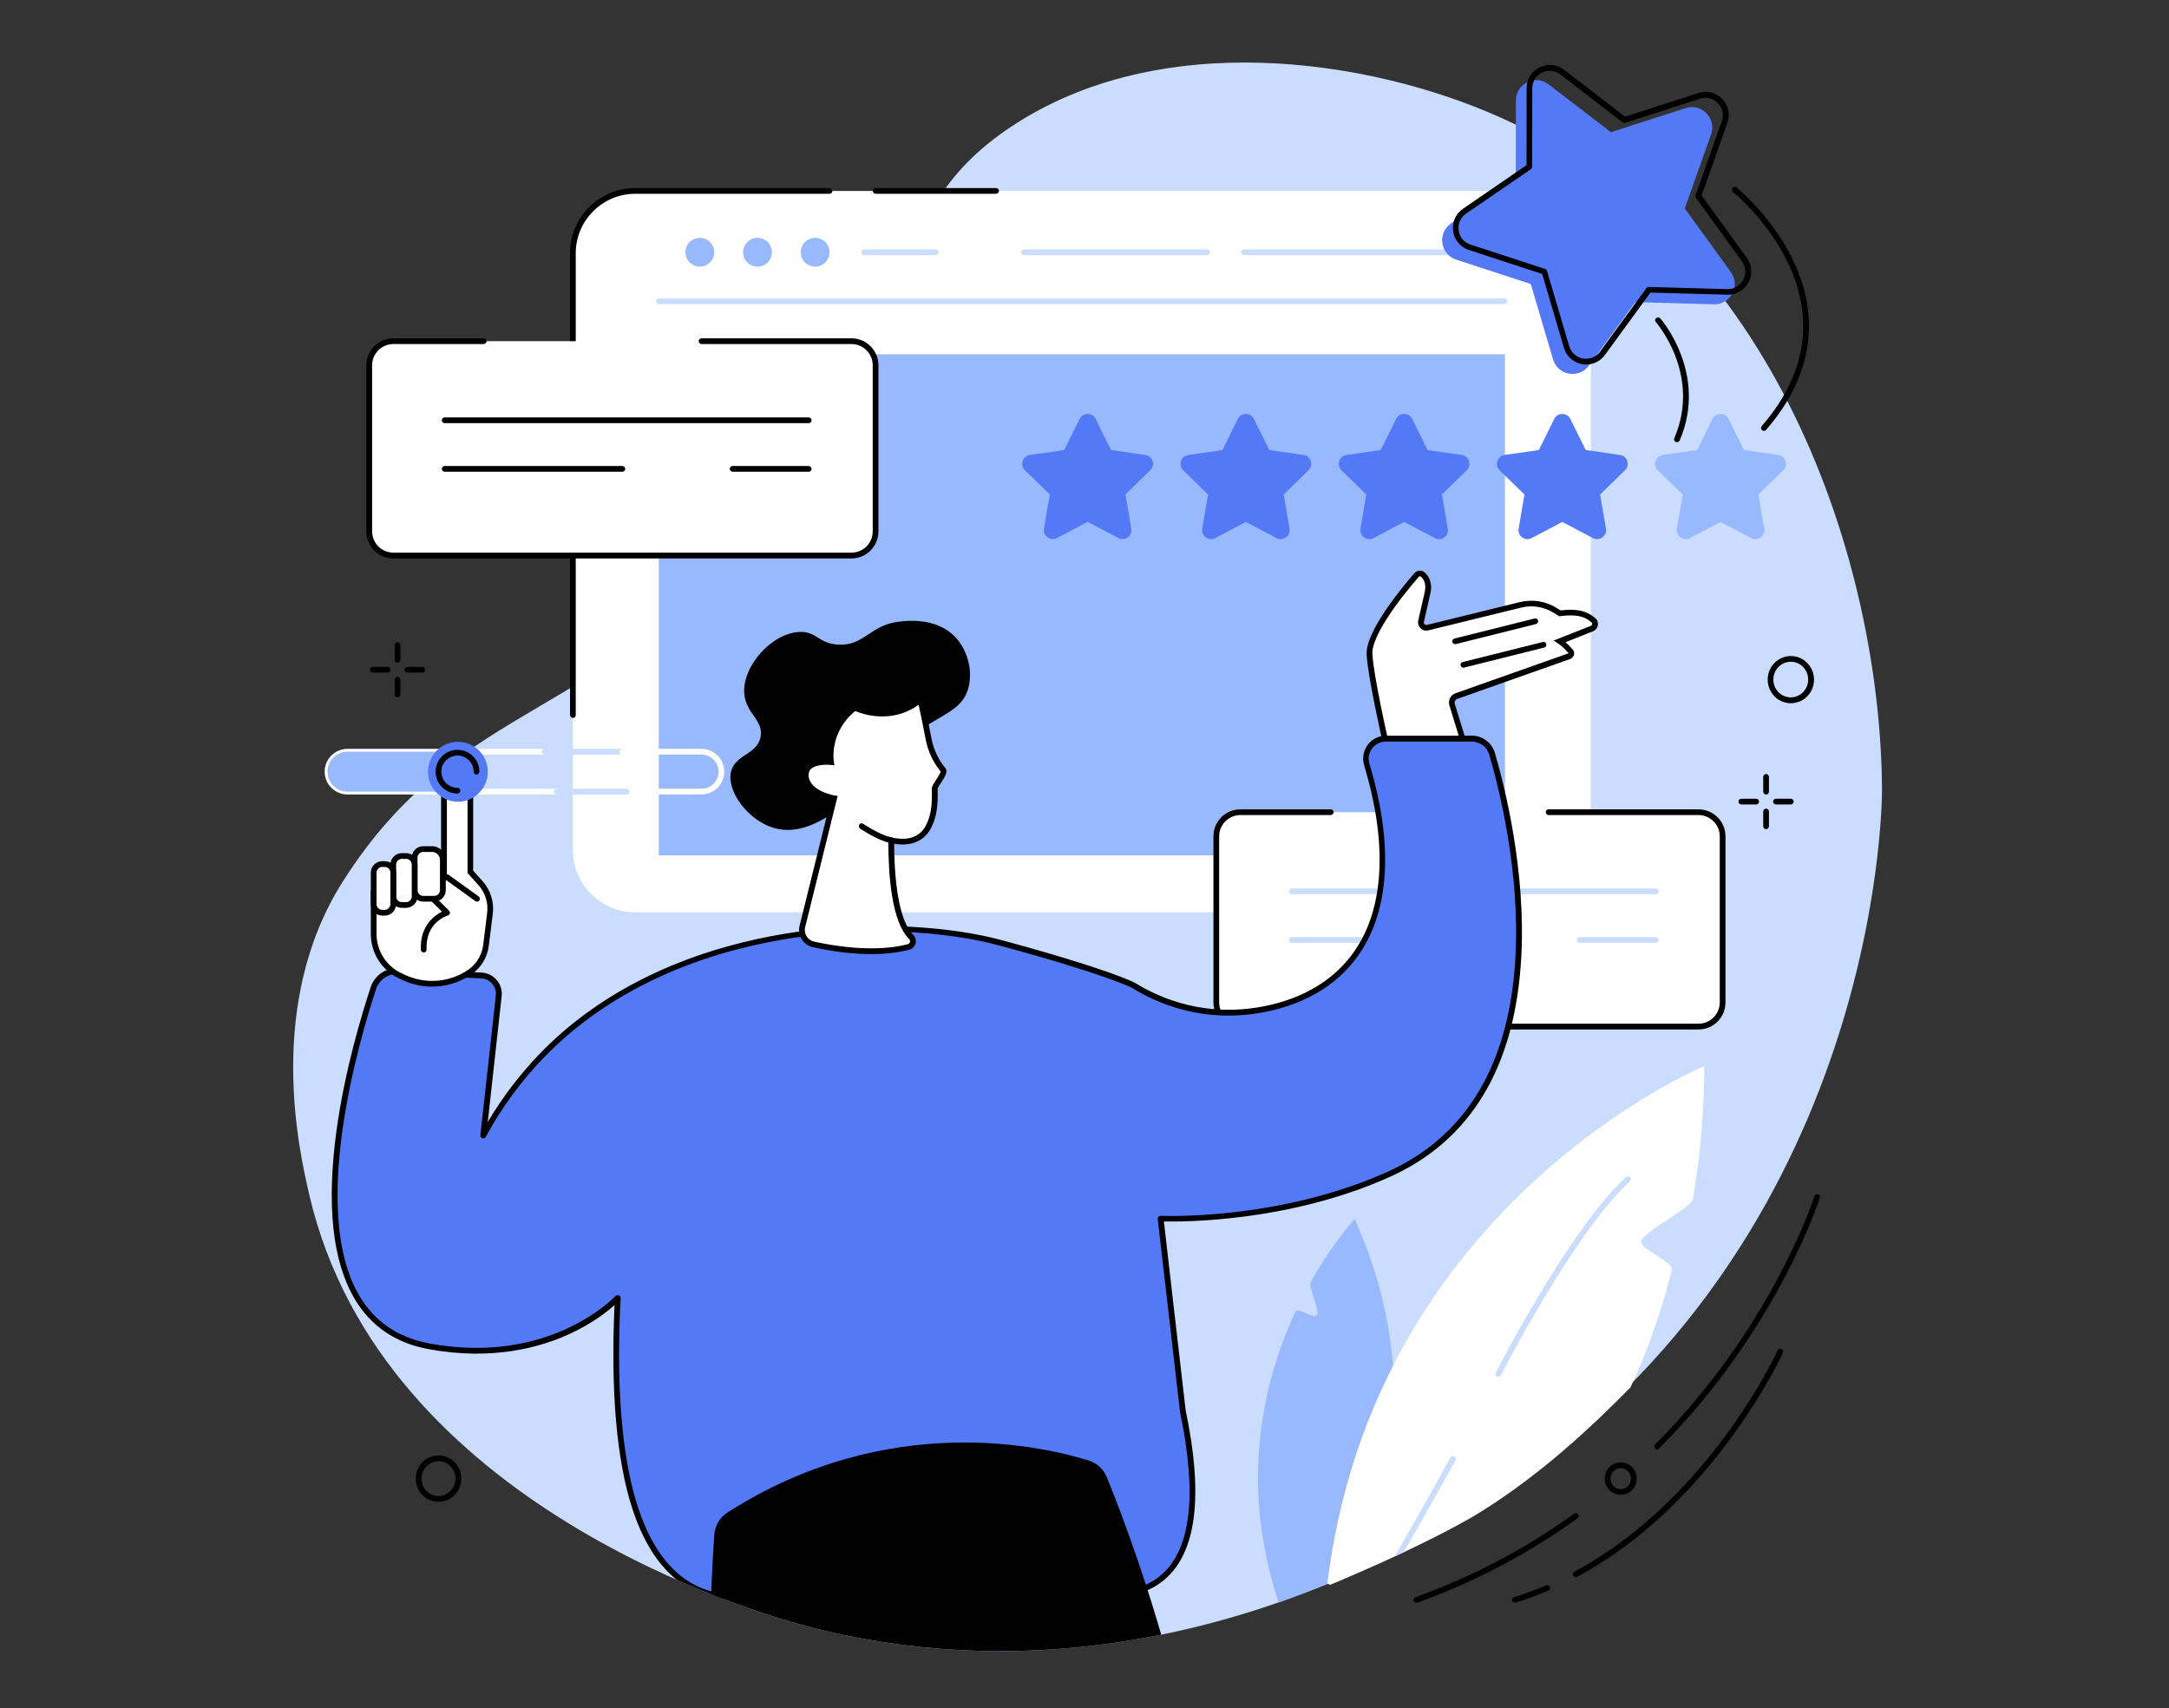 <?xml version="1.0" encoding="utf-8"?>
<!-- Generator: Adobe Illustrator 26.0.3, SVG Export Plug-In . SVG Version: 6.00 Build 0)  -->
<svg version="1.1" id="Illustration" xmlns="http://www.w3.org/2000/svg" xmlns:xlink="http://www.w3.org/1999/xlink" x="0px"
	 y="0px" viewBox="0 0 2500 1969.4" style="enable-background:new 0 0 2500 1969.4;" xml:space="preserve">
<rect x="0" y="0" width="2500" height="1969.4" fill="#333333" stroke="none"/>
<style type="text/css">
	.st0{fill:#CADDFF;}
	.st1{fill:#FFFFFF;}
	.st2{fill:#99B9FF;}
	.st3{fill:#5479F7;}
	.st4{clip-path:url(#SVGID_00000147199745869282967610000012507592213563332229_);}
</style>
<g id="User_feedback_and_website_rating_5_">
	<path class="st0" d="M2169.2,909.6C2167.6,651.3,2049,278,1728.4,135c-151.9-67.8-392.1-102.9-563.3,11.3
		c-159.9,106.6-90.6,230.5-267,443.4c-203.1,245.1-366.5,212-502.7,426.1c-90,141.4-50.3,312.5-38.9,361.6
		c83.4,359.8,521.4,483.5,570.6,496.6c390,103.7,711-96.9,777-138.1C2163.2,1448.9,2169.4,933.3,2169.2,909.6z"/>
	<g>
		<path class="st1" d="M1761.7,220.1H732.2c-39.7,0-71.9,32.2-71.9,71.9v687.8c0,39.7,32.2,71.9,71.9,71.9h1029.5
			c39.7,0,71.9-32.2,71.9-71.9V292C1833.6,252.3,1801.4,220.1,1761.7,220.1z"/>
		<path d="M660.3,827.6c-1.8,0-3.3-1.5-3.3-3.3V292c0-41.5,33.7-75.2,75.2-75.2h223.9c1.8,0,3.3,1.5,3.3,3.3c0,1.8-1.5,3.3-3.3,3.3
			H732.2c-37.8,0-68.6,30.8-68.6,68.6v532.3C663.7,826.1,662.2,827.6,660.3,827.6z"/>
		<path d="M1148.1,223.4h-138.9c-1.8,0-3.3-1.5-3.3-3.3c0-1.8,1.5-3.3,3.3-3.3h138.9c1.8,0,3.3,1.5,3.3,3.3
			C1151.4,221.9,1149.9,223.4,1148.1,223.4z"/>
		<g>
			<path class="st0" d="M1733.8,350.6H759.3c-1.8,0-3.3-1.5-3.3-3.3c0-1.8,1.5-3.3,3.3-3.3h974.5c1.8,0,3.3,1.5,3.3,3.3
				C1737.1,349.1,1735.6,350.6,1733.8,350.6z"/>
			<path class="st2" d="M823.2,290.8c0,9.2-7.4,16.6-16.6,16.6c-9.2,0-16.6-7.4-16.6-16.6c0-9.2,7.4-16.6,16.6-16.6
				C815.8,274.2,823.2,281.6,823.2,290.8z"/>
			<circle class="st2" cx="873.1" cy="290.8" r="16.6"/>
			<path class="st2" d="M956.1,290.8c0,9.2-7.4,16.6-16.6,16.6c-9.2,0-16.6-7.4-16.6-16.6c0-9.2,7.4-16.6,16.6-16.6
				C948.7,274.2,956.1,281.6,956.1,290.8z"/>
			<path class="st0" d="M1734.7,294.1h-301c-1.8,0-3.3-1.5-3.3-3.3c0-1.8,1.5-3.3,3.3-3.3h301c1.8,0,3.3,1.5,3.3,3.3
				C1738,292.6,1736.5,294.1,1734.7,294.1z"/>
			<path class="st0" d="M1391.5,294.1h-211.3c-1.8,0-3.3-1.5-3.3-3.3c0-1.8,1.5-3.3,3.3-3.3h211.3c1.8,0,3.3,1.5,3.3,3.3
				C1394.8,292.6,1393.4,294.1,1391.5,294.1z"/>
			<path class="st0" d="M1078.4,294.1h-82.5c-1.8,0-3.3-1.5-3.3-3.3c0-1.8,1.5-3.3,3.3-3.3h82.5c1.8,0,3.3,1.5,3.3,3.3
				C1081.7,292.6,1080.3,294.1,1078.4,294.1z"/>
		</g>
		<rect x="759.3" y="408.4" class="st2" width="975.3" height="577.7"/>
	</g>
	<g>
		<path class="st1" d="M1957.7,936.3c15.4,0,27.8,12.5,27.8,27.8v191.5c0,15.4-12.5,27.8-27.8,27.8h-528
			c-15.4,0-27.8-12.5-27.8-27.8V964.1c0-15.4,12.5-27.8,27.8-27.8H1957.7z"/>
		<path d="M1957.7,1186.8h-528c-17.2,0-31.1-14-31.1-31.1V964.1c0-17.2,14-31.1,31.1-31.1h104.1c1.8,0,3.3,1.5,3.3,3.3
			c0,1.8-1.5,3.3-3.3,3.3h-104.1c-13.5,0-24.5,11-24.5,24.5v191.5c0,13.5,11,24.5,24.5,24.5h528c13.5,0,24.5-11,24.5-24.5V964.1
			c0-13.5-11-24.5-24.5-24.5h-172.8c-1.8,0-3.3-1.5-3.3-3.3c0-1.8,1.5-3.3,3.3-3.3h172.8c17.2,0,31.1,14,31.1,31.1v191.5
			C1988.8,1172.8,1974.9,1186.8,1957.7,1186.8z"/>
		<path class="st0" d="M1908.5,1030.8h-419.6c-1.8,0-3.3-1.5-3.3-3.3c0-1.8,1.5-3.3,3.3-3.3h419.6c1.8,0,3.3,1.5,3.3,3.3
			C1911.8,1029.3,1910.3,1030.8,1908.5,1030.8z"/>
		<path class="st0" d="M1908.5,1086.9h-87.7c-1.8,0-3.3-1.5-3.3-3.3s1.5-3.3,3.3-3.3h87.7c1.8,0,3.3,1.5,3.3,3.3
			S1910.3,1086.9,1908.5,1086.9z"/>
		<path class="st0" d="M1693.7,1086.9h-204.8c-1.8,0-3.3-1.5-3.3-3.3s1.5-3.3,3.3-3.3h204.8c1.8,0,3.3,1.5,3.3,3.3
			S1695.6,1086.9,1693.7,1086.9z"/>
	</g>
	<g>
		<path class="st1" d="M981.4,393.3c15.4,0,27.8,12.5,27.8,27.8v191.5c0,15.4-12.5,27.8-27.8,27.8h-528c-15.4,0-27.8-12.5-27.8-27.8
			V421.1c0-15.4,12.5-27.8,27.8-27.8H981.4z"/>
		<path d="M981.4,643.8h-528c-17.2,0-31.1-14-31.1-31.1V421.1c0-17.2,14-31.1,31.1-31.1h104.1c1.8,0,3.3,1.5,3.3,3.3
			c0,1.8-1.5,3.3-3.3,3.3H453.4c-13.5,0-24.5,11-24.5,24.5v191.5c0,13.5,11,24.5,24.5,24.5h528c13.5,0,24.5-11,24.5-24.5V421.1
			c0-13.5-11-24.5-24.5-24.5H808.6c-1.8,0-3.3-1.5-3.3-3.3c0-1.8,1.5-3.3,3.3-3.3h172.8c17.2,0,31.1,14,31.1,31.1v191.5
			C1012.5,629.8,998.5,643.8,981.4,643.8z"/>
		<g>
			<path class="st1" d="M512.5,484.5h419.6H512.5z"/>
			<path d="M932.1,487.8H512.5c-1.8,0-3.3-1.5-3.3-3.3s1.5-3.3,3.3-3.3h419.6c1.8,0,3.3,1.5,3.3,3.3S934,487.8,932.1,487.8z"/>
		</g>
		<g>
			<path class="st1" d="M844.4,540.5h87.7H844.4z"/>
			<path d="M932.1,543.8h-87.7c-1.8,0-3.3-1.5-3.3-3.3c0-1.8,1.5-3.3,3.3-3.3h87.7c1.8,0,3.3,1.5,3.3,3.3
				C935.4,542.4,934,543.8,932.1,543.8z"/>
		</g>
		<g>
			<path class="st1" d="M512.5,540.5h204.8H512.5z"/>
			<path d="M717.4,543.8H512.5c-1.8,0-3.3-1.5-3.3-3.3c0-1.8,1.5-3.3,3.3-3.3h204.8c1.8,0,3.3,1.5,3.3,3.3
				C720.7,542.4,719.2,543.8,717.4,543.8z"/>
		</g>
	</g>
	<g>
		<g>
			<path class="st3" d="M1320.1,524.5l-39.5-5.7l-17.7-35.8c-3.8-7.7-14.8-7.7-18.6,0l-17.7,35.8l-39.5,5.7
				c-8.5,1.2-11.9,11.7-5.7,17.7L1210,570l-6.7,39.3c-1.5,8.5,7.4,14.9,15,10.9l35.3-18.6l35.3,18.6c7.6,4,16.5-2.5,15-10.9
				l-6.7-39.3l28.6-27.9C1332,536.1,1328.6,525.7,1320.1,524.5z"/>
			<path class="st3" d="M1502.5,524.5l-39.5-5.7l-17.7-35.8c-3.8-7.7-14.8-7.7-18.6,0l-17.7,35.8l-39.5,5.7
				c-8.5,1.2-11.9,11.7-5.7,17.7l28.6,27.9l-6.7,39.3c-1.5,8.5,7.4,14.9,15,10.9l35.3-18.6l35.3,18.6c7.6,4,16.5-2.5,15-10.9
				l-6.7-39.3l28.6-27.9C1514.3,536.1,1511,525.7,1502.5,524.5z"/>
			<path class="st3" d="M1684.9,524.5l-39.5-5.7l-17.7-35.8c-3.8-7.7-14.8-7.7-18.6,0l-17.7,35.8l-39.5,5.7
				c-8.5,1.2-11.9,11.7-5.7,17.7l28.6,27.9l-6.7,39.3c-1.5,8.5,7.4,14.9,15,10.9l35.3-18.6l35.3,18.6c7.6,4,16.5-2.5,15-10.9
				L1662,570l28.6-27.9C1696.7,536.1,1693.3,525.7,1684.9,524.5z"/>
			<path class="st3" d="M1867.2,524.5l-39.5-5.7l-17.7-35.8c-3.8-7.7-14.8-7.7-18.6,0l-17.7,35.8l-39.5,5.7
				c-8.5,1.2-11.9,11.7-5.7,17.7l28.6,27.9l-6.7,39.3c-1.5,8.5,7.4,14.9,15,10.9l35.3-18.6l35.3,18.6c7.6,4,16.5-2.5,15-10.9
				l-6.7-39.3l28.6-27.9C1879.1,536.1,1875.7,525.7,1867.2,524.5z"/>
			<path class="st2" d="M2049.6,524.5l-39.5-5.7l-17.7-35.8c-3.8-7.7-14.8-7.7-18.6,0l-17.7,35.8l-39.5,5.7
				c-8.5,1.2-11.9,11.7-5.7,17.7l28.6,27.9l-6.7,39.3c-1.5,8.5,7.4,14.9,15,10.9l35.3-18.6l35.3,18.6c7.6,4,16.5-2.5,15-10.9
				l-6.7-39.3l28.6-27.9C2061.5,536.1,2058.1,525.7,2049.6,524.5z"/>
		</g>
		<g>
			<g>
				<path class="st3" d="M1942.9,124.6l-86.1,27.8L1785,97.3c-15.4-11.9-37.8-0.9-37.8,18.6l-0.1,90.5l-74.7,51.2
					c-16,11-12.5,35.6,6,41.7l86,28.1l25.6,86.8c5.5,18.7,30,22.9,41.5,7.2l53.3-73.1l90.5,2.5c19.5,0.5,31.1-21.5,19.7-37.2
					l-53.1-73.3l30.3-85.3C1978.7,136.5,1961.4,118.7,1942.9,124.6z"/>
				<path d="M1828.3,420.2c-1.5,0-3.1-0.1-4.6-0.4c-10.1-1.8-18.2-9-21.1-18.8l-25.1-85.2l-84.4-27.6c-9.8-3.2-16.7-11.5-18.2-21.7
					c-1.5-10.2,2.9-20.1,11.4-25.9l73.2-50.2l0.1-88.8c0-10.3,5.8-19.5,15-24c9.2-4.5,20-3.5,28.1,2.8l70.4,54.1l84.5-27.3
					c9.8-3.2,20.3-0.5,27.4,6.8c7.2,7.4,9.5,18,6,27.6l-29.7,83.7l52.1,71.9c6,8.3,6.8,19.1,2,28.2c-4.8,9.1-14.2,14.6-24.4,14.3
					l-88.7-2.4l-52.3,71.7C1844.7,416.3,1836.7,420.2,1828.3,420.2z M1786.4,81.6c-3,0-6.1,0.7-9,2.1c-7,3.5-11.3,10.2-11.3,18.1
					l-0.1,90.5c0,1.1-0.5,2.1-1.4,2.7l-74.7,51.2c-6.5,4.4-9.7,11.7-8.6,19.5c1.1,7.8,6.2,13.9,13.7,16.3l86,28.1
					c1,0.3,1.8,1.2,2.1,2.2l25.6,86.8c2.2,7.5,8.2,12.8,15.9,14.2c7.7,1.3,15.1-1.6,19.7-8l53.3-73.1c0.6-0.9,1.7-1.4,2.8-1.4
					l90.5,2.5c0.2,0,0.4,0,0.6,0c7.6,0,14.2-4,17.8-10.8c3.7-6.9,3.1-14.9-1.5-21.2l-53.1-73.3c-0.6-0.9-0.8-2-0.4-3l30.3-85.3
					c2.6-7.4,0.9-15.2-4.5-20.8c-5.5-5.6-13.2-7.6-20.7-5.1l0,0l-86.1,27.8c-1,0.3-2.2,0.1-3-0.5l-71.8-55.2
					C1794.9,83,1790.7,81.6,1786.4,81.6z M1958.5,110.5L1958.5,110.5L1958.5,110.5z"/>
			</g>
			<path d="M2033.1,496.7c-0.8,0-1.5-0.3-2.2-0.8c-1.4-1.2-1.5-3.3-0.3-4.7c35.3-40.8,51.2-84.1,47.2-128.7
				c-7.3-81.6-79.6-140.7-80.4-141.2c-1.4-1.1-1.6-3.2-0.5-4.7c1.2-1.4,3.2-1.6,4.7-0.5c0.8,0.6,75.2,61.3,82.8,145.8
				c4.2,46.4-12.2,91.4-48.8,133.7C2034.9,496.4,2034,496.7,2033.1,496.7z"/>
			<path d="M1932.8,509.8c-0.4,0-0.9-0.1-1.3-0.3c-1.7-0.7-2.5-2.7-1.7-4.3c31.5-73.4-20.7-133.2-21.2-133.8
				c-1.2-1.4-1.1-3.5,0.3-4.7c1.4-1.2,3.4-1.1,4.7,0.3c0.6,0.6,55.5,63.5,22.4,140.8C1935.3,509.1,1934.1,509.8,1932.8,509.8z"/>
		</g>
	</g>
	<g>
		<defs>
			<path id="SVGID_1_" d="M2169.2,909.6C2167.6,651.3,2049,278,1728.4,135c-151.9-67.8-392.1-102.9-563.3,11.3
				c-159.9,106.6-90.6,230.5-267,443.4c-203.1,245.1-366.5,212-502.7,426.1c-90,141.4-50.3,312.5-38.9,361.6
				c83.4,359.8,521.4,483.5,570.6,496.6c242.5,64.5,458.3,11.3,602.7-48c1.4-0.6,2.7,1.2,4,0.6c85.7-35.4,148.4-68.3,172.9-83.7
				c68.2-42.6,125.3-95.3,174.9-145.8c0.6-0.7-0.3-3.1,0.4-3.8C2164.9,1304.9,2169.4,929.7,2169.2,909.6z"/>
		</defs>
		<clipPath id="SVGID_00000051376850417632217360000001821720798245293970_">
			<use xlink:href="#SVGID_1_"  style="overflow:visible;"/>
		</clipPath>
		<g style="clip-path:url(#SVGID_00000051376850417632217360000001821720798245293970_);">
			<path d="M549.8,1385.7c-0.1,0-0.2,0-0.3,0c-1.8-0.2-3.1-1.8-3-3.6l7.2-73.5c0.2-1.8,1.8-3.2,3.6-3c1.8,0.2,3.1,1.8,3,3.6
				l-7.2,73.5C553,1384.5,551.5,1385.7,549.8,1385.7z"/>
			<g>
				<g>
					<g>
						<path class="st1" d="M1837.8,716.2c-11.2-10.7-24.4-11-39.8-9.1l-5.4-3.4c-11.9-7.4-26.3-9.7-39.9-6.4l-107.2,26.3
							c-4.5,1.1-8.6-2.9-7.5-7.4c2-9,5.1-22.5,7.5-33.2c2.4-10.9-1.9-17.3-5.5-20.6c-2.1-1.9-5.3-1.7-7.1,0.4
							c-11.9,13.6-55.7,65.6-54.3,91.4c1.6,29.8,22,116.4,22,116.4h91.1l-17.9-58.3c-1.3-4.1,0.9-8.4,5-9.9l130.1-46
							c2.3-0.8,3.1-3.7,1.5-5.6c-2.9-3.4-7.5-8.2-12.4-11.6l37-14.6C1838.2,723.3,1839.6,719.3,1837.8,716.2z"/>
						<path d="M1696.1,874h-98.2l-0.6-2.6c-0.8-3.5-20.5-87.3-22.1-117c-1.4-26.7,41.8-78.5,55.1-93.7c1.5-1.7,3.5-2.7,5.8-2.8
							c2.2-0.1,4.4,0.6,6.1,2.1c3.7,3.3,9.4,10.9,6.5,23.8c-2.4,10.7-5.4,24.2-7.5,33.2c-0.3,1.4,0.4,2.4,0.8,2.7s1.3,1.1,2.7,0.7
							l107.2-26.3c14.4-3.5,29.8-1.1,42.4,6.8l4.4,2.8c16.4-1.9,29.8-0.8,41.3,10.1l0.3,0.3l0.2,0.4c1.4,2.3,1.7,5.1,0.8,7.7
							c-0.9,2.6-2.8,4.6-5.3,5.6l-31.6,12.5c3.3,2.9,6.2,6,8.3,8.5c1.5,1.7,2,4,1.4,6.2c-0.6,2.2-2.2,3.9-4.3,4.7l-130.1,46
							c-2.4,0.8-3.6,3.4-2.9,5.8L1696.1,874z M1603.2,867.3h84l-16.6-54.1c-1.8-5.8,1.3-11.9,7-14l130.1-46l2.6-2.5l-2.5,2.2
							c-2.8-3.3-7.1-7.9-11.8-11l-5.2-3.5l42.8-16.9c1-0.4,1.3-1.1,1.5-1.6c0.1-0.4,0.3-1,0-1.8c-9.8-9.1-21.4-9.7-36.7-7.8
							l-1.2,0.1l-6.4-4c-11.1-6.9-24.7-9.1-37.3-6l-107.2,26.3c-3.2,0.8-6.6-0.1-9-2.5c-2.4-2.3-3.3-5.6-2.6-8.9
							c2-9,5.1-22.5,7.5-33.1c2-9.2-1.3-14.6-4.5-17.5c-0.4-0.4-1-0.4-1.2-0.4c-0.5,0-0.9,0.2-1.2,0.6c-26.5,30.4-54.5,69.8-53.5,89
							C1583.3,780.3,1599.8,852.8,1603.2,867.3z"/>
					</g>
					<path d="M1686.7,769.7c-1.5,0-2.8-1-3.2-2.5c-0.4-1.8,0.6-3.6,2.4-4l92.4-23.1c1.8-0.4,3.6,0.6,4,2.4c0.4,1.8-0.6,3.6-2.4,4
						l-92.4,23.1C1687.2,769.6,1686.9,769.7,1686.7,769.7z"/>
					<path d="M1677.2,742.6c-1.5,0-2.8-1-3.2-2.5c-0.4-1.8,0.6-3.6,2.4-4l92.4-23.1c1.8-0.4,3.6,0.6,4,2.4c0.4,1.8-0.6,3.6-2.4,4
						l-92.4,23.1C1677.8,742.6,1677.5,742.6,1677.2,742.6z"/>
				</g>
				<g>
					<path class="st3" d="M459.2,1119.5c25.9,1.6,69.2,3.7,95.6,5c12.2,0.6,21.4,11.4,20,23.5l-17.8,161
						c11.5-21.2,32.9-56.5,67.9-92.5c156.1-160.8,413.5-160.5,527.5-129.8c126.2,34.1,154.2,49.4,154.2,49.4
						c33.9,20.8,84.2,39.5,147.8,27.9c116.8-21.2,169.6-121.2,120.9-282.7c-4.5-14.8,6.6-29.7,22-29.7h99.1
						c10.8,0,20.2,7.1,23.2,17.4c22.6,77,98,387.2-119.1,484.9c-128.1,57.6-262.8,51-262.8,51c8.5,73.9,17,147.8,25.6,221.7
						c25.7,122.4,2.2,170.2-22.7,191.6c-58.1,49.8-137.7-18.7-335.2-5c-125.7,8.7-156.6,42.5-205.7,17.2
						c-52.3-26.9-99.2-107.6-87.7-334c0,0-75.1,82.2-217.9,55.6c-176.4-32.9-91-330.4-63.7-413
						C434.5,1126.7,446.3,1118.7,459.2,1119.5z"/>
					<path d="M836.7,1842.8c-12.9,0-25-2.6-38.5-9.6c-30.9-15.9-54.3-47.6-69.4-94.1c-18.1-55.8-25-134.7-20.5-234.6
						c-8.3,7.5-25.1,20.8-50.3,32.6c-33.8,15.9-89.9,32-164.5,18.1c-37.8-7-66.3-26.6-84.9-58.1c-25.4-43.1-32.4-108.1-20.8-193.4
						c9.4-68.9,28.8-133.4,39.5-165.8c4.5-13.6,17.7-22.6,32.1-21.7c26.4,1.6,71.2,3.8,95.6,5c6.8,0.3,13,3.4,17.5,8.6
						c4.4,5.2,6.5,11.8,5.7,18.6l-16,145c17.1-28.8,37.4-55.4,60.4-79.2c87.2-89.8,201.2-124.4,281.4-137.7
						c102.2-16.9,195.8-7.4,249.4,7c125.1,33.8,153.8,49,154.9,49.6c31,19.1,81.3,39.2,145.6,27.5c50.2-9.1,88.8-33.6,111.5-70.6
						c30.5-49.8,32.8-121.7,6.9-207.9c-2.4-8.1-0.9-16.6,4.1-23.4c5-6.7,12.7-10.6,21.1-10.6h99.1c12.1,0,23,8.1,26.4,19.8
						c11,37.5,36,135.5,30.4,235.8c-6.9,125.8-57.9,210.9-151.4,253c-115.3,51.9-237.3,51.9-260.5,51.4l25.1,217.8
						c20.6,97.9,12.5,163.4-23.8,194.6c-31.7,27.2-69.3,20.5-126.3,10.3c-49.6-8.9-117.6-21-210.9-14.6
						c-53.1,3.7-88.5,11.7-117,18.1C868,1839.2,851.9,1842.8,836.7,1842.8z M712,1493c0.4,0,0.9,0.1,1.3,0.3c1.3,0.5,2.1,1.8,2,3.2
						c-9.4,185.4,19.5,296.7,85.9,330.9c27.2,14,48,9.3,85.9,0.7c27.2-6.2,64.4-14.6,118-18.3c94-6.5,162.5,5.7,212.5,14.7
						c55.1,9.8,91.4,16.3,120.8-8.9c34.4-29.5,41.7-92.9,21.6-188.4c0-0.1,0-0.2,0-0.3l-25.6-221.7c-0.1-1,0.2-1.9,0.9-2.6
						c0.7-0.7,1.6-1.1,2.6-1c1.3,0.1,135.4,5.9,261.3-50.7c91.1-41,140.7-124.2,147.5-247.4c5.5-99.3-19.3-196.4-30.2-233.6
						c-2.6-8.9-10.8-15-20.1-15h-99.1c-6.3,0-12,2.9-15.8,7.9c-3.8,5.1-4.9,11.4-3.1,17.5c26.5,88.1,23.9,161.8-7.6,213.2
						c-23.7,38.7-63.8,64.2-115.9,73.7c-66.4,12.1-118.3-8.7-150.1-28.3c-0.1-0.1-29.5-15.6-153.3-49
						c-122.3-33-372.7-27.2-524.3,128.9c-26.3,27.1-49,58-67.3,91.8c-0.8,1.4-2.4,2-3.9,1.6c-1.5-0.5-2.5-2-2.3-3.5l17.8-161
						c0.5-5-0.9-9.8-4.2-13.6c-3.2-3.8-7.8-6-12.7-6.2c-24.4-1.2-69.2-3.4-95.7-5c-11.4-0.7-21.8,6.4-25.4,17.2
						c-19.2,58.1-77.4,255.3-19.3,353.7c17.6,29.8,44.6,48.2,80.4,54.9c139.2,25.9,214.1-53.8,214.8-54.6
						C710.2,1493.4,711.1,1493,712,1493z"/>
				</g>
				<g>
					<g>
						<path class="st1" d="M553.7,1017.9l-11.6-12.8v-86.4c0-8.4-6.8-15.2-15.2-15.2c-8.4,0-15.2,6.8-15.2,15.2v93l-81,17.6v47.5
							c0,20.7,12,39.5,30.8,48.2l4,1.9c24.3,11.2,52.7,9.1,75.1-5.6c10.8-7.1,17.9-18.6,19.6-31.4l4.6-37
							C566.3,1040.2,562.3,1027.4,553.7,1017.9z"/>
						<path d="M498.1,1137.4c-11.5,0-23.1-2.5-34-7.5l-4-1.9c-19.9-9.2-32.7-29.3-32.7-51.2v-50.2l81-17.6v-90.3
							c0-10.2,8.3-18.5,18.5-18.5c10.2,0,18.5,8.3,18.5,18.5v85.1l10.7,11.9c9.2,10.2,13.6,24,11.9,37.6l-4.6,37
							c-1.7,13.8-9.4,26.1-21,33.7C528.9,1132.9,513.5,1137.4,498.1,1137.4z M434,1032v44.8c0,19.3,11.3,37.1,28.9,45.2l4,1.9
							c23.4,10.8,50.3,8.9,71.9-5.3c10-6.6,16.6-17.2,18.1-29l4.6-37c1.5-11.8-2.2-23.6-10.2-32.4l-12.4-13.8v-87.7
							c0-6.6-5.3-11.9-11.9-11.9c-6.6,0-11.9,5.3-11.9,11.9v95.7L434,1032z"/>
					</g>
					<g>
						<path class="st1" d="M500.5,1036.1h-12.7c-5.5,0-9.9-4.4-9.9-9.9v-37.5c0-5.5,4.4-9.9,9.9-9.9h10.1c6.9,0,12.5,5.6,12.5,12.5
							v34.9C510.4,1031.7,506,1036.1,500.5,1036.1z"/>
						<path d="M500.5,1039.4h-12.7c-7.3,0-13.2-5.9-13.2-13.2v-37.5c0-7.3,5.9-13.2,13.2-13.2h10.1c8.7,0,15.9,7.1,15.9,15.9v34.9
							C513.7,1033.5,507.8,1039.4,500.5,1039.4z M487.8,982.1c-3.6,0-6.6,3-6.6,6.6v37.5c0,3.6,3,6.6,6.6,6.6h12.7
							c3.6,0,6.6-3,6.6-6.6v-34.9c0-5.1-4.1-9.2-9.2-9.2H487.8z"/>
					</g>
					<g>
						<path class="st1" d="M468,1043.3h-4.8c-5.5,0-9.9-4.4-9.9-9.9v-36.7c0-5.5,4.4-9.9,9.9-9.9h4.8c5.5,0,9.9,4.4,9.9,9.9v36.7
							C477.9,1038.8,473.5,1043.3,468,1043.3z"/>
						<path d="M468,1046.6h-4.8c-7.3,0-13.2-5.9-13.2-13.2v-36.7c0-7.3,5.9-13.2,13.2-13.2h4.8c7.3,0,13.2,5.9,13.2,13.2v36.7
							C481.2,1040.6,475.3,1046.6,468,1046.6z M463.2,990.1c-3.6,0-6.6,3-6.6,6.6v36.7c0,3.6,3,6.6,6.6,6.6h4.8c3.6,0,6.6-3,6.6-6.6
							v-36.7c0-3.6-3-6.6-6.6-6.6H463.2z"/>
					</g>
					<g>
						<path class="st1" d="M443.4,1052.2h-2.8c-5.5,0-9.9-4.4-9.9-9.9V1006c0-5.5,4.4-9.9,9.9-9.9h2.8c5.5,0,9.9,4.4,9.9,9.9v36.3
							C453.3,1047.7,448.8,1052.2,443.4,1052.2z"/>
						<path d="M443.4,1055.5h-2.8c-7.3,0-13.2-5.9-13.2-13.2V1006c0-7.3,5.9-13.2,13.2-13.2h2.8c7.3,0,13.2,5.9,13.2,13.2v36.3
							C456.6,1049.5,450.7,1055.5,443.4,1055.5z M440.6,999.4c-3.6,0-6.6,3-6.6,6.6v36.3c0,3.6,3,6.6,6.6,6.6h2.8
							c3.6,0,6.6-3,6.6-6.6V1006c0-3.6-3-6.6-6.6-6.6H440.6z"/>
					</g>
					<path d="M549.8,1039.4c-0.7,0-1.3-0.2-1.9-0.6l-34.6-24.9c-1.5-1.1-1.8-3.1-0.8-4.6c1.1-1.5,3.1-1.8,4.6-0.8l34.6,24.9
						c1.5,1.1,1.8,3.1,0.8,4.6C551.9,1039,550.9,1039.4,549.8,1039.4z"/>
					<path d="M488.4,1098c-1.8,0-3.2-1.4-3.3-3.2c-1.2-27.6,15.7-39.5,24.3-43.8l-12.6-12.5c-1.3-1.3-1.3-3.4,0-4.7
						c1.3-1.3,3.4-1.3,4.7,0l16.1,16c0.8,0.8,1.2,2,0.9,3.2s-1.2,2-2.3,2.4c-1,0.3-25.9,7.7-24.5,39.2c0.1,1.8-1.3,3.4-3.2,3.5
						C488.5,1098,488.4,1098,488.4,1098z"/>
				</g>
			</g>
			<g>
				<path d="M960.9,937.1c-16,10-41.2,25.6-69.2,17.3c-29.8-8.9-54.6-42.6-49-65.1c4.8-19.7,30.1-19.3,34-39.9
					c3.6-19.4-17.4-26.7-18.9-50.5c-1.9-31.7,32.4-69.5,64.1-70.4c19.5-0.6,21.5,13.3,44,14.6c30.7,1.8,36.8-23.2,71.7-26.6
					c5.9-0.6,40.8-5.4,62.9,17.3c13.9,14.3,20.9,37.4,16,57.9c-8.5,35.1-44.8,30.8-95.2,81.7C990.8,904,991.1,918.2,960.9,937.1z"/>
				<g>
					<g>
						<g>
							<path class="st1" d="M1087.4,887.9c-8.7-10.5-14.6-23-17.1-36.4c-4.5-23.8-9.3-44.9-9.3-44.9c-35.6,29.5-75.7,9.2-75.7,9.2
								c-33.5,26-27.4,62.7-27.4,62.7s-31.2-3.4-29,16.7c2.2,20,32.2,25,32.7,25l-36.6,147.8c-2.3,9.2,3.5,18.6,12.8,20.7
								c56.3,12.3,91.7,7.7,109.5,2.9c5.2-1.4,6.8-7.8,3-11.6c-19.7-19.4-23-74.9-22.9-111.3c18.2,4.1,35,0.4,43.3-16.3
								c5.9-11.9,7.5-24.5,6.8-43.4C1077.2,905.7,1089.5,891.8,1087.4,887.9z"/>
							<path d="M1004.2,1099.9c-18.1,0-40.3-2.1-67.3-8c-5.4-1.2-9.9-4.4-12.8-9.1c-2.9-4.7-3.8-10.2-2.5-15.6l35.8-144.4
								c-8.6-2.1-29.9-9-31.9-27.2c-0.6-5.5,0.9-10.1,4.4-13.6c6.4-6.4,18.1-7,24.2-7c-0.6-10.6,0.7-39.7,29.1-61.8l1.7-1.3l1.9,0.9
								c1.6,0.8,38.7,18.9,72.1-8.8l4.1-3.4l1.2,5.2c0,0.2,4.9,21.4,9.3,45.1c2.4,12.8,8.1,24.9,16.4,34.9l0.3,0.5
								c2.3,4-1.5,9.8-5.8,16.5c-1.4,2.1-3.4,5.3-3.7,6.3c0.7,20.3-1.3,32.9-7.2,44.8c-7.7,15.5-22.9,22.1-42.9,18.8
								c0.3,54,8,91.2,21.9,104.9c2.7,2.7,3.7,6.4,2.8,10c-0.9,3.5-3.6,6.2-7.2,7.2C1037.7,1097.6,1023.3,1099.9,1004.2,1099.9z
								 M952.9,881.6c-5.8,0-14.3,0.9-18.4,5.1c-2,2-2.8,4.7-2.5,8.2C934,912.3,961.7,917,962,917l3.5,0.6l-0.9,3.5l-36.6,147.8
								c-0.9,3.6-0.3,7.4,1.7,10.5c2,3.1,5,5.3,8.6,6.1c57,12.4,92.1,7.2,108,3c1.8-0.5,2.4-1.9,2.5-2.5c0.3-1.3,0-2.6-1-3.6
								c-19.9-19.6-24-72.6-23.9-113.7l0-4.1l4,0.9c13.3,3,30.9,2.9,39.6-14.5c5.4-10.8,7.2-22.5,6.5-41.8c-0.1-2.3,1.5-4.9,4.8-10
								c1.8-2.8,5.1-7.8,5.4-9.8c-8.8-10.7-14.7-23.6-17.3-37.2c-3.1-16.6-6.4-32.1-8.1-39.7c-31.2,22.4-64.7,10.8-73.1,7.2
								C956,844,960.8,876.6,961.1,878l0.7,4.3l-4.3-0.5C956.3,881.7,954.8,881.6,952.9,881.6z"/>
						</g>
						<path d="M1027.2,972c-0.2,0-0.4,0-0.6-0.1c-14.6-2.7-34.4-16.2-35.3-16.7c-1.5-1-1.9-3.1-0.9-4.6c1-1.5,3.1-1.9,4.6-0.9
							c0.2,0.1,19.6,13.3,32.8,15.7c1.8,0.3,3,2.1,2.7,3.9C1030.2,970.9,1028.8,972,1027.2,972z"/>
					</g>
				</g>
			</g>
			<g>
				<g>
					<g>
						<path class="st1" d="M1125.7,2831.1l-65.3,194.7c0,0,71.1-6.1,77.9-4.7c6.8,1.3,89.9-177.6,89.9-177.6L1125.7,2831.1z"/>
						<path d="M1060.4,3029.1c-1,0-2-0.5-2.6-1.3c-0.7-0.9-0.9-2-0.5-3.1l65.3-194.7c0.5-1.5,2-2.4,3.5-2.2l102.6,12.4
							c1.1,0.1,2,0.7,2.5,1.7c0.5,0.9,0.6,2,0.1,3c-0.2,0.4-21,45.3-42.4,89.3c-44.4,91.4-47.5,90.8-51.1,90.1
							c-4.6-0.9-49.7,2.5-77,4.8C1060.6,3029.1,1060.5,3029.1,1060.4,3029.1z M1128,2834.7l-62.8,187.4c17.5-1.5,62.3-5.1,72.4-4.4
							c8.7-9.4,56-107.6,85.8-171.4L1128,2834.7z"/>
					</g>
					<g>
						<path class="st2" d="M1075.4,2983c0,0,98.1-40.2,116.3,10.3c23.1,64.2,59.2,162.2,59.2,162.2c6.1,17.1-5.6,35.2-23.7,36.7
							c-35.9,2.9-89.4,5.2-114.3-3.5c-39.3-13.8-104.6-138.3-104.6-138.3l20.1-105.9C1028.3,2944.4,1063.9,2939.4,1075.4,2983z"/>
						<path d="M1169.2,3198.1c-22.8,0-44-1.6-57.5-6.3c-40.1-14.1-103.8-134.8-106.5-139.9c-0.3-0.7-0.5-1.4-0.3-2.2l20.1-105.9
							c0.3-1.4,1.4-2.5,2.8-2.7c0.4,0,36.6-4.6,49.7,37.5c13.8-5.2,65.1-22.7,96.1-8.9c10.3,4.6,17.4,12.1,21.1,22.5
							c22.8,63.5,58.8,161.2,59.2,162.2c3.3,9.1,2.1,19-3.1,27.1c-5.2,8.1-13.8,13.2-23.4,14
							C1209.4,3196.9,1188.7,3198.1,1169.2,3198.1z M1011.7,3049.8c6.3,11.9,66.4,123.2,102.2,135.7c18.6,6.5,58.7,7.7,112.9,3.3
							c7.6-0.6,14.3-4.6,18.4-11c4.1-6.4,5-14.1,2.4-21.3c-0.4-1-36.3-98.7-59.2-162.2c-3.1-8.7-8.9-14.8-17.5-18.7
							c-32.8-14.6-93.8,10.1-94.4,10.3c-0.9,0.4-1.9,0.3-2.7-0.1c-0.9-0.4-1.5-1.2-1.7-2.1c-9-34.5-33.4-36.6-41-36.4L1011.7,3049.8
							z"/>
					</g>
					<path d="M1225.7,3153.1h-100.8c-1.8,0-3.3-1.5-3.3-3.3c0-1.8,1.5-3.3,3.3-3.3h100.8c1.8,0,3.3,1.5,3.3,3.3
						C1229,3151.6,1227.5,3153.1,1225.7,3153.1z"/>
				</g>
				<g>
					<polygon class="st1" points="940.6,2879 962.8,3074.8 1052,3050.3 1045.1,2873.9 					"/>
					<path d="M962.8,3078.1c-0.7,0-1.3-0.2-1.9-0.6c-0.8-0.5-1.3-1.4-1.4-2.4l-22.2-195.9c-0.1-0.9,0.2-1.8,0.8-2.5
						c0.6-0.7,1.4-1.1,2.4-1.2l104.5-5.1c0.9,0,1.7,0.3,2.4,0.9c0.7,0.6,1,1.4,1.1,2.3l6.9,176.5c0.1,1.5-0.9,2.9-2.4,3.3
						l-89.2,24.5C963.4,3078.1,963.1,3078.1,962.8,3078.1z M944.3,2882.1l21.3,188.5l82.9-22.7l-6.6-170.5L944.3,2882.1z"/>
				</g>
				<g>
					<path class="st2" d="M954.4,3219.1h141.1c19.1,0,33.8-16.9,31-35.8c-4.7-31.9-20.1-84.7-66.1-157.5c-5-7.9-13.8-12.8-23.2-12.8
						h-42.9c-7.4,0-13.6,5.6-14.4,13l-3.2,31l-18.7-24.7c0,0-33.4,70.3-34.9,154.9C922.8,3204.7,936.9,3219.1,954.4,3219.1z"/>
					<path d="M1095.5,3222.4H954.4c-9.4,0-18.1-3.7-24.7-10.4c-6.6-6.7-10.1-15.5-9.9-24.9c1.5-84.4,34.9-155.6,35.2-156.3
						c0.5-1,1.5-1.8,2.7-1.9c1.1-0.1,2.3,0.4,3,1.3l13.6,18l2.4-22.6c0.9-9.1,8.5-15.9,17.7-15.9h42.9c10.6,0,20.3,5.3,26,14.3
						c46.5,73.4,61.8,126.9,66.6,158.8c1.5,9.9-1.5,20-8,27.6C1115.2,3218,1105.6,3222.4,1095.5,3222.4z M958.8,3038.8
						c-7.5,17.5-31.1,78.4-32.4,148.5c-0.1,7.6,2.7,14.7,8,20.1c5.3,5.4,12.4,8.4,20,8.4h141.1c8.2,0,15.9-3.5,21.2-9.7
						c5.3-6.1,7.7-14.3,6.5-22.3c-4.6-31.3-19.8-83.7-65.6-156.2c-4.4-7-12.1-11.2-20.4-11.2h-42.9c-5.7,0-10.5,4.3-11.1,10l-3.2,31
						c-0.1,1.4-1.1,2.5-2.4,2.8c-1.3,0.4-2.7-0.1-3.5-1.2L958.8,3038.8z"/>
				</g>
				<path d="M1112.8,3188.7H943.9c-1.8,0-3.3-1.5-3.3-3.3c0-1.8,1.5-3.3,3.3-3.3h168.9c1.8,0,3.3,1.5,3.3,3.3
					C1116.1,3187.2,1114.7,3188.7,1112.8,3188.7z"/>
				<path d="M1275.6,1702.7c-3.7-9-11.2-15.9-20.5-18.9c-51.6-16.2-231.5-58.8-416.7,59.9c-8.7,5.6-14.3,15-15.1,25.4
					c-6.7,94.1-31.7,586.1,124,1168.7l104.8-7.5l21.4-996.1c0,0,155.3,365.2,29,946.3l109.1,20.1c0,0,159.6-209.8,188.2-530.5
					C1425.1,2086.6,1303.9,1771.6,1275.6,1702.7z"/>
				<path class="st1" d="M974,2474.1c0,0-0.1,0-0.1,0c-39.9-1.7-71.2-26.1-90.3-70.4c-14.3-33.1-16.8-65.1-16.9-66.4
					c-0.1-1.8,1.2-3.4,3.1-3.5c1.8-0.1,3.4,1.2,3.5,3.1c0.1,1.3,10.6,126.8,100.9,130.7c1.8,0.1,3.2,1.6,3.2,3.4
					C977.3,2472.7,975.8,2474.1,974,2474.1z"/>
			</g>
		</g>
		<g style="clip-path:url(#SVGID_00000051376850417632217360000001821720798245293970_);">
			<path class="st2" d="M1495.1,1901.1c0,0,64.8-59.3,94.9-174.4c1.6-6.3-26.2-13.2-24.8-19.8c1.8-8.5,35.4-24.9,36.7-33.9
				c11.3-74.9,5-165.5-40.4-267.7c0,0-24.7,26.1-50.8,72.5c-3,5.4,10.6,32.4,7.5,38.3c-2.9,5.6-22.4-9.9-25.2-3.9
				C1451.9,1601.1,1420.5,1738.7,1495.1,1901.1z"/>
			<g>
				<path class="st1" d="M1523.8,1936.8c0,0,309.8-98.6,403.2-473c2.3-9.3-37.5-23.8-35.4-33.3c2-9.6,57.8-38.3,59.6-48.2
					c8.3-47.4,13-98.4,13.2-153.3C1964.3,1229,1519.7,1412.8,1523.8,1936.8z"/>
				<path class="st0" d="M1583,1846.5c-0.6,0-1.1-0.1-1.7-0.5c-1.6-0.9-2.1-2.9-1.2-4.5c34.6-59.2,65.4-113.4,91.7-161.2
					c0.9-1.6,2.9-2.2,4.5-1.3c1.6,0.9,2.2,2.9,1.3,4.5c-26.3,47.8-57.2,102.1-91.8,161.3C1585.3,1845.9,1584.2,1846.5,1583,1846.5z"
					/>
				<path class="st0" d="M1727,1587.2c-0.5,0-1-0.1-1.5-0.4c-1.6-0.8-2.3-2.8-1.5-4.4c0.8-1.6,85-166,150.1-225.4
					c1.3-1.2,3.4-1.1,4.7,0.2c1.2,1.3,1.1,3.4-0.2,4.7c-64.2,58.6-147.8,221.9-148.7,223.5C1729.3,1586.5,1728.2,1587.2,1727,1587.2
					z"/>
			</g>
		</g>
	</g>
	<g>
		<path class="st1" d="M641.8,915.9H400.5c-14.5,0-26.3-11.8-26.3-26.3c0-14.5,11.8-26.3,26.3-26.3h226.9c1.8,0,3.3,1.5,3.3,3.3
			c0,1.8-1.5,3.3-3.3,3.3H400.5c-10.8,0-19.7,8.8-19.7,19.7c0,10.8,8.8,19.7,19.7,19.7h241.2c1.8,0,3.3,1.5,3.3,3.3
			C645.1,914.4,643.6,915.9,641.8,915.9z"/>
		<path class="st0" d="M717.4,869.9h-89.9c-1.8,0-3.3-1.5-3.3-3.3c0-1.8,1.5-3.3,3.3-3.3h89.9c1.8,0,3.3,1.5,3.3,3.3
			C720.7,868.5,719.2,869.9,717.4,869.9z"/>
		<path class="st1" d="M808.5,915.9h-86.2c-1.8,0-3.3-1.5-3.3-3.3c0-1.8,1.5-3.3,3.3-3.3h86.2c10.8,0,19.7-8.8,19.7-19.7
			c0-10.8-8.8-19.7-19.7-19.7h-91.1c-1.8,0-3.3-1.5-3.3-3.3c0-1.8,1.5-3.3,3.3-3.3h91.1c14.5,0,26.3,11.8,26.3,26.3
			C834.8,904.1,823,915.9,808.5,915.9z"/>
		<path class="st0" d="M722.3,915.9h-80.6c-1.8,0-3.3-1.5-3.3-3.3c0-1.8,1.5-3.3,3.3-3.3h80.6c1.8,0,3.3,1.5,3.3,3.3
			C725.6,914.4,724.2,915.9,722.3,915.9z"/>
		<path class="st2" d="M515.9,866.6H400.5c-12.7,0-23,10.3-23,23l0,0c0,12.7,10.3,23,23,23h115.3c12.7,0,23-10.3,23-23l0,0
			C538.8,876.9,528.5,866.6,515.9,866.6z"/>
		<g>
			
				<ellipse transform="matrix(0.526 -0.851 0.851 0.526 -506.636 870.496)" class="st3" cx="527.3" cy="889.6" rx="34.5" ry="34.5"/>
			<path d="M527.3,914.8c-13.9,0-25.2-11.3-25.2-25.2c0-13.9,11.3-25.2,25.2-25.2c13.9,0,25.2,11.3,25.2,25.2c0,1.8-1.5,3.3-3.3,3.3
				c-1.8,0-3.3-1.5-3.3-3.3c0-10.2-8.3-18.6-18.6-18.6c-10.2,0-18.6,8.3-18.6,18.6c0,10.2,8.3,18.6,18.6,18.6c1.8,0,3.3,1.5,3.3,3.3
				S529.2,914.8,527.3,914.8z"/>
		</g>
	</g>
	<g>
		<path d="M1632.5,1847.7c-1.4,0-2.6-0.8-3.1-2.2c-0.6-1.7,0.3-3.6,2-4.2c65.5-23.6,127-56,182.9-96.3c1.5-1.1,3.5-0.7,4.6,0.7
			c1.1,1.5,0.7,3.6-0.7,4.6c-56.4,40.7-118.5,73.4-184.5,97.2C1633.3,1847.6,1632.9,1847.7,1632.5,1847.7z"/>
		<path d="M1910,1670.9c-0.8,0-1.7-0.3-2.3-1c-1.3-1.3-1.3-3.4,0-4.7c135.3-135.6,183.2-284.8,183.6-286.3c0.5-1.7,2.4-2.7,4.1-2.2
			c1.7,0.5,2.7,2.4,2.2,4.1c-0.5,1.5-48.8,152.2-185.3,289C1911.6,1670.6,1910.8,1670.9,1910,1670.9z"/>
		<path d="M1746,1847.7c-1.4,0-2.7-0.9-3.2-2.3c-0.5-1.7,0.4-3.6,2.2-4.1c12.4-3.9,24.9-8.5,37.1-13.7c1.7-0.7,3.6,0.1,4.3,1.7
			c0.7,1.7-0.1,3.6-1.7,4.3c-12.3,5.3-25,10-37.7,13.9C1746.7,1847.6,1746.3,1847.7,1746,1847.7z"/>
		<path d="M1816.2,1818.1c-1.2,0-2.3-0.6-2.9-1.7c-0.9-1.6-0.3-3.6,1.3-4.5c155.7-83.6,233.6-253.4,234.3-255.1
			c0.8-1.7,2.7-2.4,4.4-1.7c1.7,0.8,2.4,2.7,1.7,4.4c-0.8,1.7-79.5,173.6-237.2,258.3C1817.2,1818,1816.7,1818.1,1816.2,1818.1z"/>
		<g>
			<path d="M458.2,764c-1.8,0-3.3-1.5-3.3-3.3v-17.1c0-1.8,1.5-3.3,3.3-3.3c1.8,0,3.3,1.5,3.3,3.3v17.1
				C461.5,762.5,460,764,458.2,764z"/>
			<path d="M458.2,803.9c-1.8,0-3.3-1.5-3.3-3.3v-17.1c0-1.8,1.5-3.3,3.3-3.3c1.8,0,3.3,1.5,3.3,3.3v17.1
				C461.5,802.4,460,803.9,458.2,803.9z"/>
			<path d="M446.8,775.4h-17.1c-1.8,0-3.3-1.5-3.3-3.3c0-1.8,1.5-3.3,3.3-3.3h17.1c1.8,0,3.3,1.5,3.3,3.3
				C450.1,773.9,448.7,775.4,446.8,775.4z"/>
			<path d="M486.7,775.4h-17.1c-1.8,0-3.3-1.5-3.3-3.3c0-1.8,1.5-3.3,3.3-3.3h17.1c1.8,0,3.3,1.5,3.3,3.3
				C490,773.9,488.5,775.4,486.7,775.4z"/>
		</g>
		<g>
			<path d="M2035.6,916c-1.8,0-3.3-1.5-3.3-3.3v-17.1c0-1.8,1.5-3.3,3.3-3.3c1.8,0,3.3,1.5,3.3,3.3v17.1
				C2038.9,914.5,2037.4,916,2035.6,916z"/>
			<path d="M2035.6,955.9c-1.8,0-3.3-1.5-3.3-3.3v-17.1c0-1.8,1.5-3.3,3.3-3.3c1.8,0,3.3,1.5,3.3,3.3v17.1
				C2038.9,954.4,2037.4,955.9,2035.6,955.9z"/>
			<path d="M2024.2,927.4h-17.1c-1.8,0-3.3-1.5-3.3-3.3c0-1.8,1.5-3.3,3.3-3.3h17.1c1.8,0,3.3,1.5,3.3,3.3
				C2027.5,925.9,2026,927.4,2024.2,927.4z"/>
			<path d="M2064.1,927.4h-17.1c-1.8,0-3.3-1.5-3.3-3.3c0-1.8,1.5-3.3,3.3-3.3h17.1c1.8,0,3.3,1.5,3.3,3.3
				C2067.4,925.9,2065.9,927.4,2064.1,927.4z"/>
		</g>
		<path d="M2064.1,810.7c-3.2,0-6.4-0.6-9.5-1.8c-6.7-2.6-12-7.8-14.9-14.5c-5.9-13.7,0.2-29.8,13.7-35.8l0,0
			c6.5-2.9,13.7-3.1,20.3-0.5c6.7,2.6,12,7.8,14.9,14.5c5.9,13.7-0.2,29.8-13.7,35.8C2071.4,809.9,2067.7,810.7,2064.1,810.7z
			 M2056,764.6c-10.2,4.6-14.8,16.7-10.3,27.1c2.2,5.1,6.2,9,11.2,10.9c5,1.9,10.3,1.8,15.2-0.4c10.2-4.6,14.8-16.7,10.3-27.1
			c-2.2-5.1-6.2-9-11.2-10.9C2066.2,762.3,2060.8,762.5,2056,764.6L2056,764.6z"/>
		<path d="M505.5,1731.3c-3.2,0-6.3-0.6-9.4-1.8c-6.6-2.6-11.8-7.6-14.7-14.2c-5.8-13.5,0.2-29.2,13.4-35.2h0c6.4-2.9,13.5-3,20-0.5
			c6.6,2.6,11.8,7.6,14.7,14.2c5.8,13.5-0.2,29.2-13.4,35.2C512.7,1730.6,509.1,1731.3,505.5,1731.3z M497.6,1686.2
			c-9.9,4.5-14.4,16.4-10.1,26.5c2.1,5,6,8.7,11,10.7c4.8,1.9,10.1,1.7,14.8-0.4c9.9-4.5,14.4-16.4,10.1-26.5c-2.1-5-6-8.7-11-10.7
			C507.6,1683.9,502.3,1684.1,497.6,1686.2L497.6,1686.2z"/>
		<path d="M1868.1,1723.3c-2.2,0-4.4-0.4-6.6-1.2c-4.6-1.8-8.3-5.3-10.3-10c-4.1-9.4,0.2-20.5,9.4-24.6h0c4.5-2,9.4-2.1,14-0.4
			c4.6,1.8,8.3,5.3,10.3,10c4.1,9.4-0.2,20.5-9.4,24.6C1873.2,1722.8,1870.7,1723.3,1868.1,1723.3z M1863.4,1693.5
			c-6,2.7-8.7,9.9-6.1,16c1.3,3,3.6,5.3,6.6,6.4c2.9,1.1,6.1,1,8.9-0.2c6-2.7,8.7-9.8,6-16c-1.3-3-3.6-5.3-6.6-6.4
			C1869.4,1692.2,1866.2,1692.2,1863.4,1693.5L1863.4,1693.5z"/>
	</g>
</g>
<g>
</g>
<g>
</g>
<g>
</g>
<g>
</g>
<g>
</g>
<g>
</g>
<g>
</g>
<g>
</g>
<g>
</g>
<g>
</g>
<g>
</g>
<g>
</g>
<g>
</g>
<g>
</g>
<g>
</g>
</svg>
